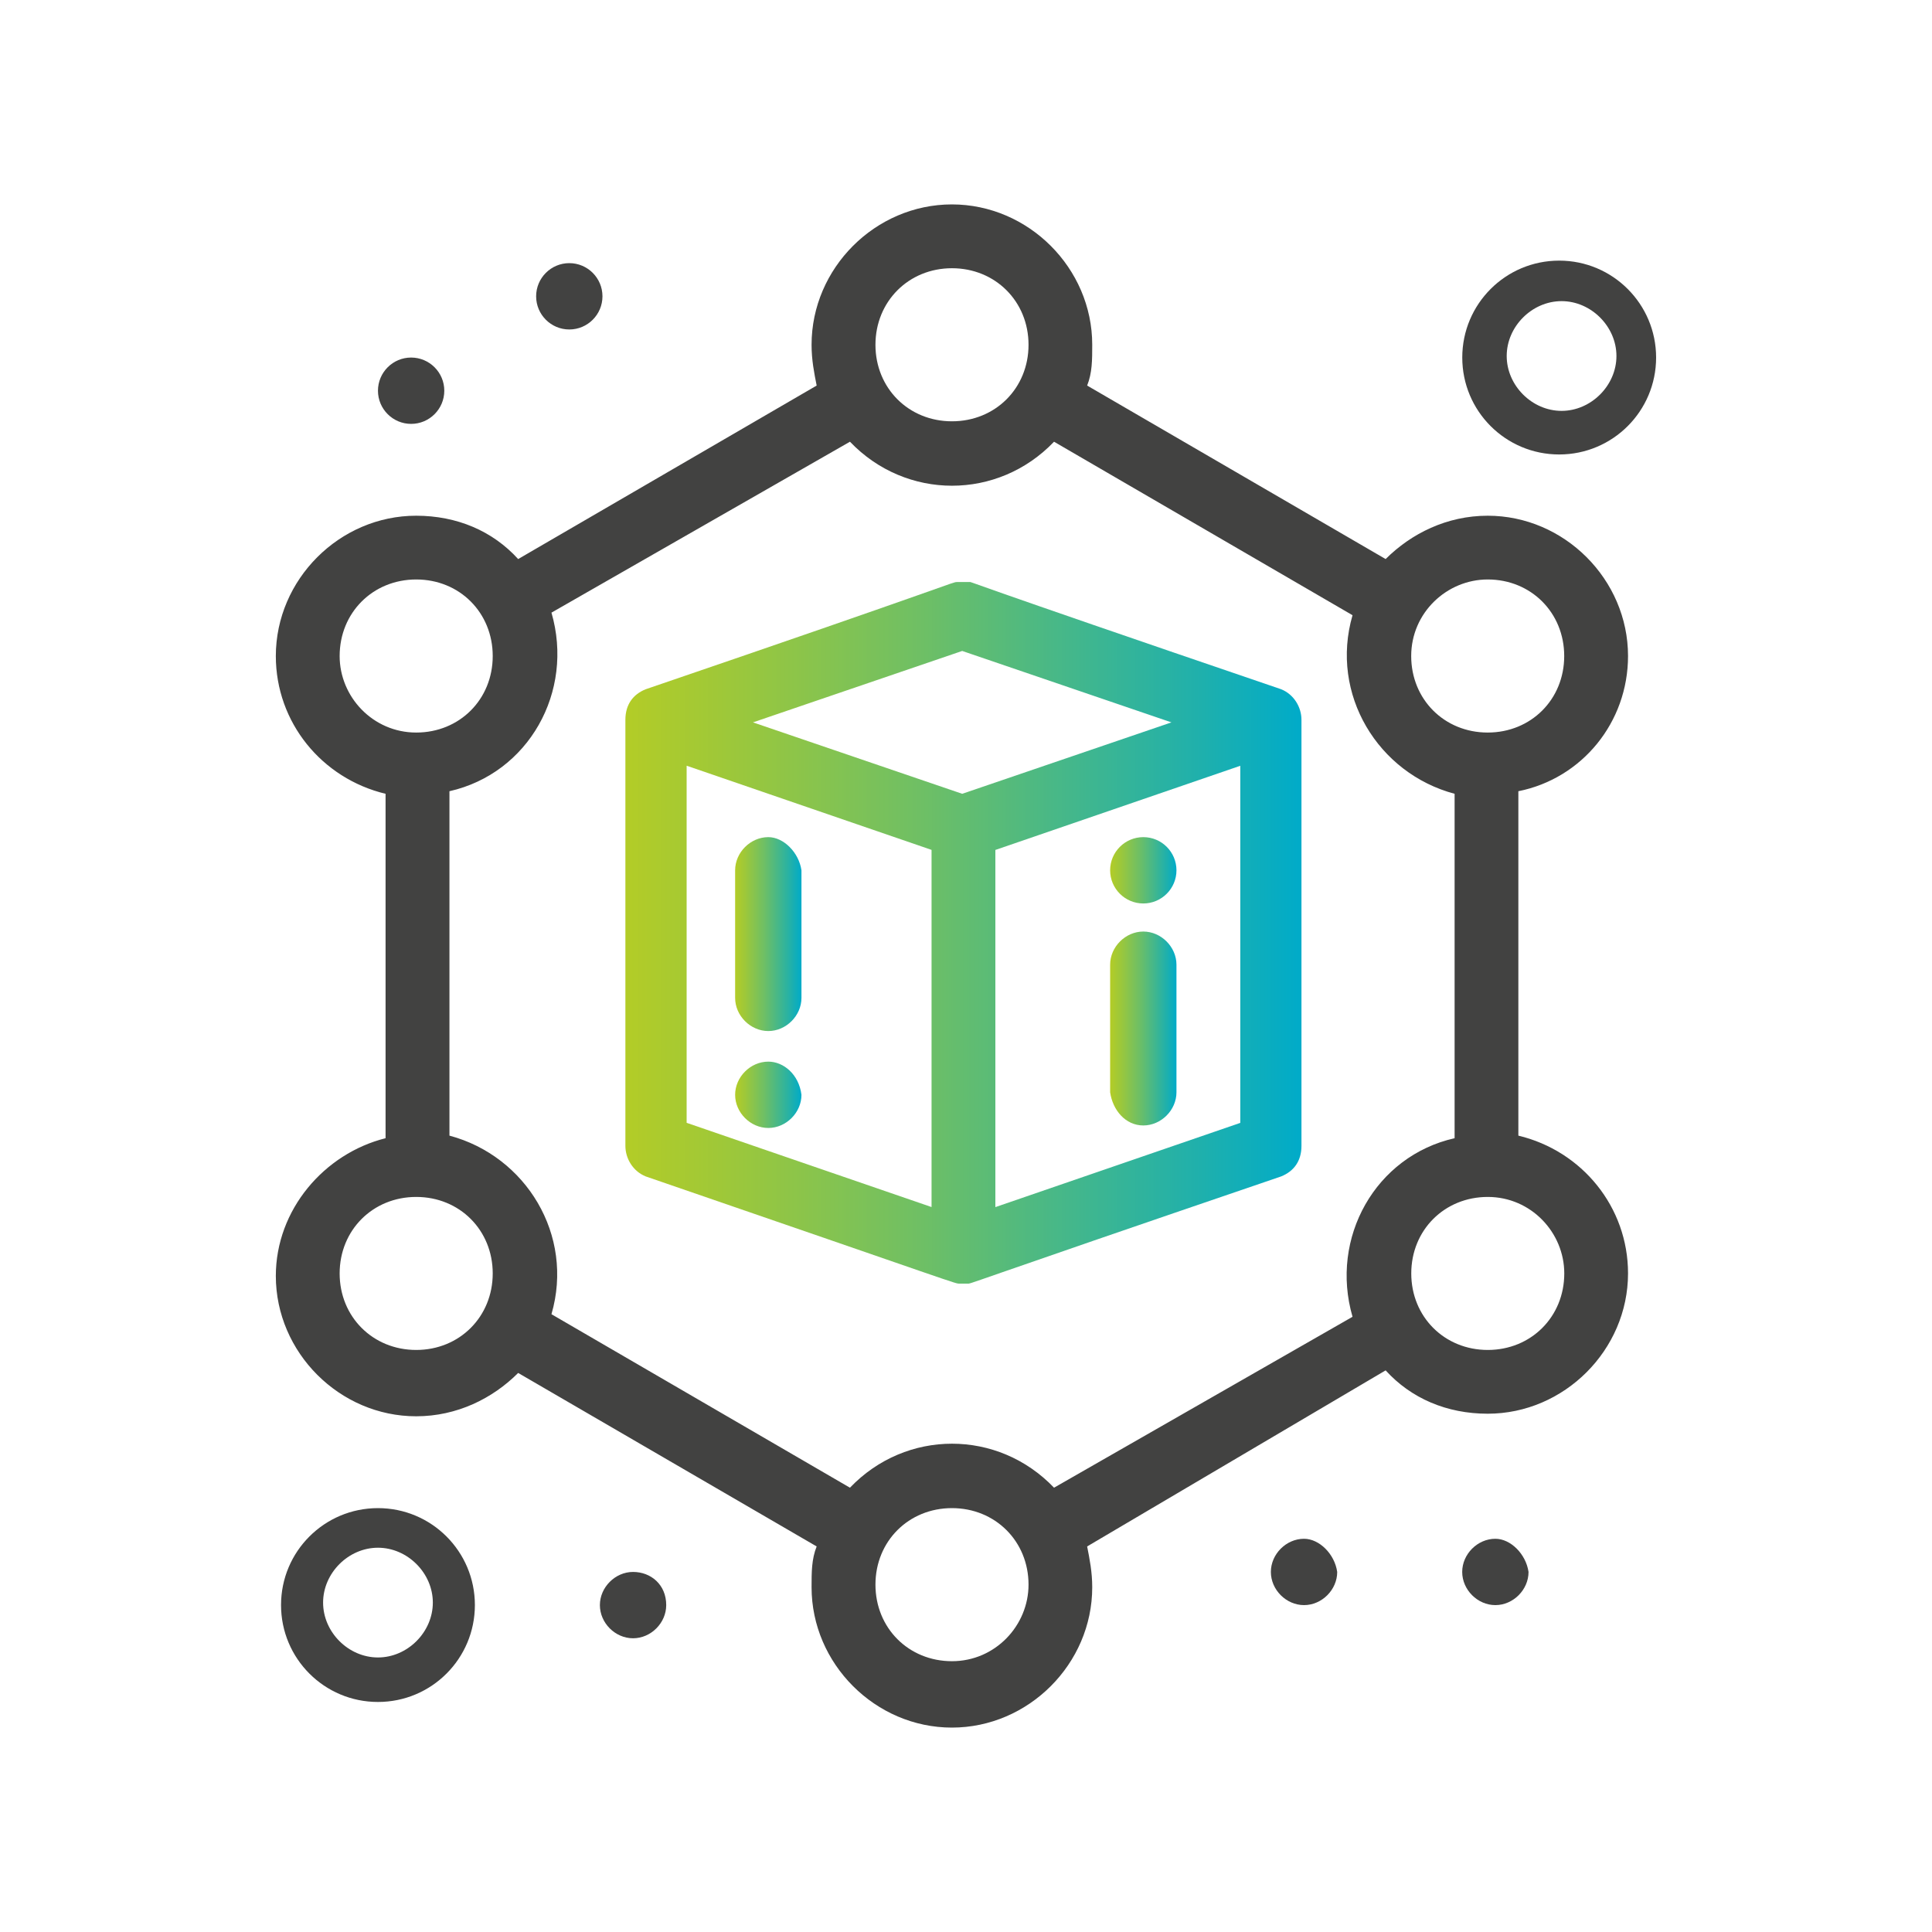 <?xml version="1.0" encoding="UTF-8"?>
<svg id="Livello_1" data-name="Livello 1" xmlns="http://www.w3.org/2000/svg" xmlns:xlink="http://www.w3.org/1999/xlink" viewBox="0 0 300 300">
  <defs>
    <style>
      .cls-1 {
        fill: url(#Nuovo_campione_sfumatura_2-4);
      }

      .cls-1, .cls-2, .cls-3, .cls-4, .cls-5, .cls-6 {
        stroke-width: 0px;
      }

      .cls-2 {
        fill: url(#Nuovo_campione_sfumatura_2-3);
      }

      .cls-3 {
        fill: url(#Nuovo_campione_sfumatura_2);
      }

      .cls-4 {
        fill: url(#Nuovo_campione_sfumatura_2-2);
      }

      .cls-5 {
        fill: url(#Nuovo_campione_sfumatura_2-5);
      }

      .cls-6 {
        fill: #424241;
      }
    </style>
    <linearGradient id="Nuovo_campione_sfumatura_2" data-name="Nuovo campione sfumatura 2" x1="97.11" y1="144.85" x2="202.09" y2="144.85" gradientUnits="userSpaceOnUse">
      <stop offset="0" stop-color="#b3cc27"/>
      <stop offset=".14" stop-color="#9fc838"/>
      <stop offset=".44" stop-color="#6ebf65"/>
      <stop offset=".85" stop-color="#1fb0ac"/>
      <stop offset="1" stop-color="#00abc9"/>
    </linearGradient>
    <linearGradient id="Nuovo_campione_sfumatura_2-2" data-name="Nuovo campione sfumatura 2" x1="172.38" y1="135.14" x2="182.69" y2="135.14" xlink:href="#Nuovo_campione_sfumatura_2"/>
    <linearGradient id="Nuovo_campione_sfumatura_2-3" data-name="Nuovo campione sfumatura 2" x1="114.15" y1="170.01" x2="124.45" y2="170.01" xlink:href="#Nuovo_campione_sfumatura_2"/>
    <linearGradient id="Nuovo_campione_sfumatura_2-4" data-name="Nuovo campione sfumatura 2" x1="114.15" y1="145.05" x2="124.45" y2="145.05" xlink:href="#Nuovo_campione_sfumatura_2"/>
    <linearGradient id="Nuovo_campione_sfumatura_2-5" data-name="Nuovo campione sfumatura 2" x1="172.38" y1="159.71" x2="182.69" y2="159.71" xlink:href="#Nuovo_campione_sfumatura_2"/>
  </defs>
  <path class="cls-3" d="M198.92,107.02c-51.1-17.43-47.93-16.64-48.33-16.64h-1.98c-.79,0,.4,0-48.33,16.64-1.98.79-3.17,2.38-3.17,4.75v66.16c0,1.98,1.19,3.96,3.17,4.75,49.52,17.03,47.94,16.64,48.73,16.64h1.19c.79,0-2.38.79,48.72-16.64,1.98-.79,3.17-2.38,3.17-4.75v-66.16c0-1.98-1.19-3.96-3.17-4.75ZM149.41,123.26l-32.49-11.09,32.49-11.09,32.49,11.09-32.49,11.09ZM106.62,118.9l38.03,13.07v55.46l-38.03-13.08v-55.46ZM192.59,174.36l-38.03,13.08v-55.46l38.03-13.07v55.46Z"/>
  <path class="cls-6" d="M252.8,101.87c0-11.89-9.9-21.79-21.79-21.79-6.34,0-11.88,2.77-15.85,6.73l-46.35-26.94c.79-1.98.79-3.96.79-6.34,0-11.89-9.9-21.79-21.79-21.79s-21.79,9.9-21.79,21.79c0,2.38.4,4.36.79,6.34l-46.35,26.94c-3.96-4.36-9.51-6.73-15.84-6.73-11.89,0-21.79,9.9-21.79,21.79,0,10.3,7.13,19.01,17.04,21.39v53.48c-9.51,2.38-17.04,11.09-17.04,21.39,0,11.88,9.9,21.79,21.79,21.79,6.34,0,11.88-2.77,15.84-6.73l46.35,26.94c-.79,1.98-.79,3.96-.79,6.34,0,11.88,9.9,21.79,21.79,21.79s21.79-9.9,21.79-21.79c0-2.38-.4-4.36-.79-6.34l46.35-27.34c3.96,4.36,9.51,6.73,15.85,6.73,11.88,0,21.79-9.9,21.79-21.79,0-10.3-7.13-19.02-17.03-21.39v-53.48c9.9-1.98,17.03-10.7,17.03-21ZM231.01,89.98c6.73,0,11.88,5.15,11.88,11.89s-5.15,11.88-11.88,11.88-11.88-5.15-11.88-11.88,5.54-11.89,11.88-11.89ZM147.82,41.65c6.73,0,11.89,5.15,11.89,11.89s-5.15,11.88-11.89,11.88-11.88-5.15-11.88-11.88,5.15-11.89,11.88-11.89ZM52.74,101.87c0-6.73,5.15-11.89,11.89-11.89s11.88,5.15,11.88,11.89-5.15,11.88-11.88,11.88-11.89-5.55-11.89-11.88ZM64.63,209.62c-6.74,0-11.89-5.15-11.89-11.88s5.15-11.88,11.89-11.88,11.88,5.15,11.88,11.88-5.15,11.88-11.88,11.88ZM147.82,257.95c-6.73,0-11.88-5.15-11.88-11.89s5.15-11.88,11.88-11.88,11.89,5.15,11.89,11.88c0,6.34-5.15,11.89-11.89,11.89ZM163.67,231.01c-8.71-9.11-22.98-9.11-31.69,0l-46.35-26.94c3.57-12.28-3.96-24.56-15.84-27.73v-53.48c12.28-2.77,19.41-15.45,15.84-27.73l46.35-26.54c8.71,9.11,22.98,9.11,31.69,0l46.35,26.94c-3.56,12.28,3.96,24.56,15.85,27.73v53.48c-12.28,2.77-19.41,15.45-15.85,27.73l-46.35,26.54ZM242.9,197.74c0,6.73-5.15,11.88-11.88,11.88s-11.88-5.15-11.88-11.88,5.15-11.88,11.88-11.88,11.88,5.54,11.88,11.88Z"/>
  <path class="cls-6" d="M58.69,234.18c-8.32,0-15.05,6.73-15.05,15.05s6.73,15.05,15.05,15.05,15.05-6.73,15.05-15.05-6.73-15.05-15.05-15.05ZM58.69,257.37c-4.59,0-8.52-3.93-8.52-8.52s3.93-8.52,8.52-8.52,8.52,3.93,8.52,8.52-3.93,8.52-8.52,8.52Z"/>
  <path class="cls-6" d="M242.11,70.57c8.32,0,15.05-6.74,15.05-15.05s-6.73-15.05-15.05-15.05-15.05,6.73-15.05,15.05,6.73,15.05,15.05,15.05ZM242.48,46.76c4.58,0,8.52,3.93,8.52,8.52s-3.94,8.52-8.52,8.52-8.52-3.93-8.52-8.52,3.93-8.52,8.52-8.52Z"/>
  <path class="cls-6" d="M63.84,55.52c2.84,0,5.15,2.31,5.15,5.15s-2.31,5.15-5.15,5.15-5.15-2.31-5.15-5.15,2.31-5.15,5.15-5.15Z"/>
  <path class="cls-6" d="M88.4,40.86c2.84,0,5.15,2.31,5.15,5.15s-2.31,5.15-5.15,5.15-5.15-2.31-5.15-5.15,2.31-5.15,5.15-5.15Z"/>
  <path class="cls-6" d="M202.49,238.94c-2.77,0-5.15,2.38-5.15,5.15s2.38,5.15,5.15,5.15,5.15-2.38,5.15-5.15c-.39-2.77-2.77-5.15-5.15-5.15Z"/>
  <path class="cls-4" d="M177.53,129.99c2.85,0,5.15,2.31,5.15,5.15s-2.31,5.15-5.15,5.15-5.15-2.31-5.15-5.15,2.31-5.15,5.15-5.15Z"/>
  <path class="cls-2" d="M119.3,164.85c-2.77,0-5.15,2.38-5.15,5.15s2.38,5.15,5.15,5.15,5.15-2.38,5.15-5.15c-.4-3.17-2.77-5.15-5.15-5.15Z"/>
  <path class="cls-6" d="M232.2,238.94c-2.77,0-5.15,2.38-5.15,5.15s2.38,5.15,5.15,5.15,5.15-2.38,5.15-5.15c-.4-2.77-2.77-5.15-5.15-5.15Z"/>
  <path class="cls-6" d="M98.3,244.09c-2.77,0-5.15,2.38-5.15,5.15s2.37,5.15,5.15,5.15,5.15-2.38,5.15-5.15c0-3.17-2.37-5.15-5.15-5.15Z"/>
  <path class="cls-1" d="M119.3,129.99c-2.77,0-5.15,2.38-5.15,5.15v19.81c0,2.77,2.38,5.15,5.15,5.15s5.15-2.38,5.15-5.15v-19.81c-.4-2.77-2.77-5.15-5.15-5.15Z"/>
  <path class="cls-5" d="M177.53,174.76c2.77,0,5.15-2.38,5.15-5.15v-19.81c0-2.77-2.38-5.15-5.15-5.15s-5.15,2.38-5.15,5.15v19.81c.4,2.77,2.38,5.15,5.15,5.15Z"/>
</svg>